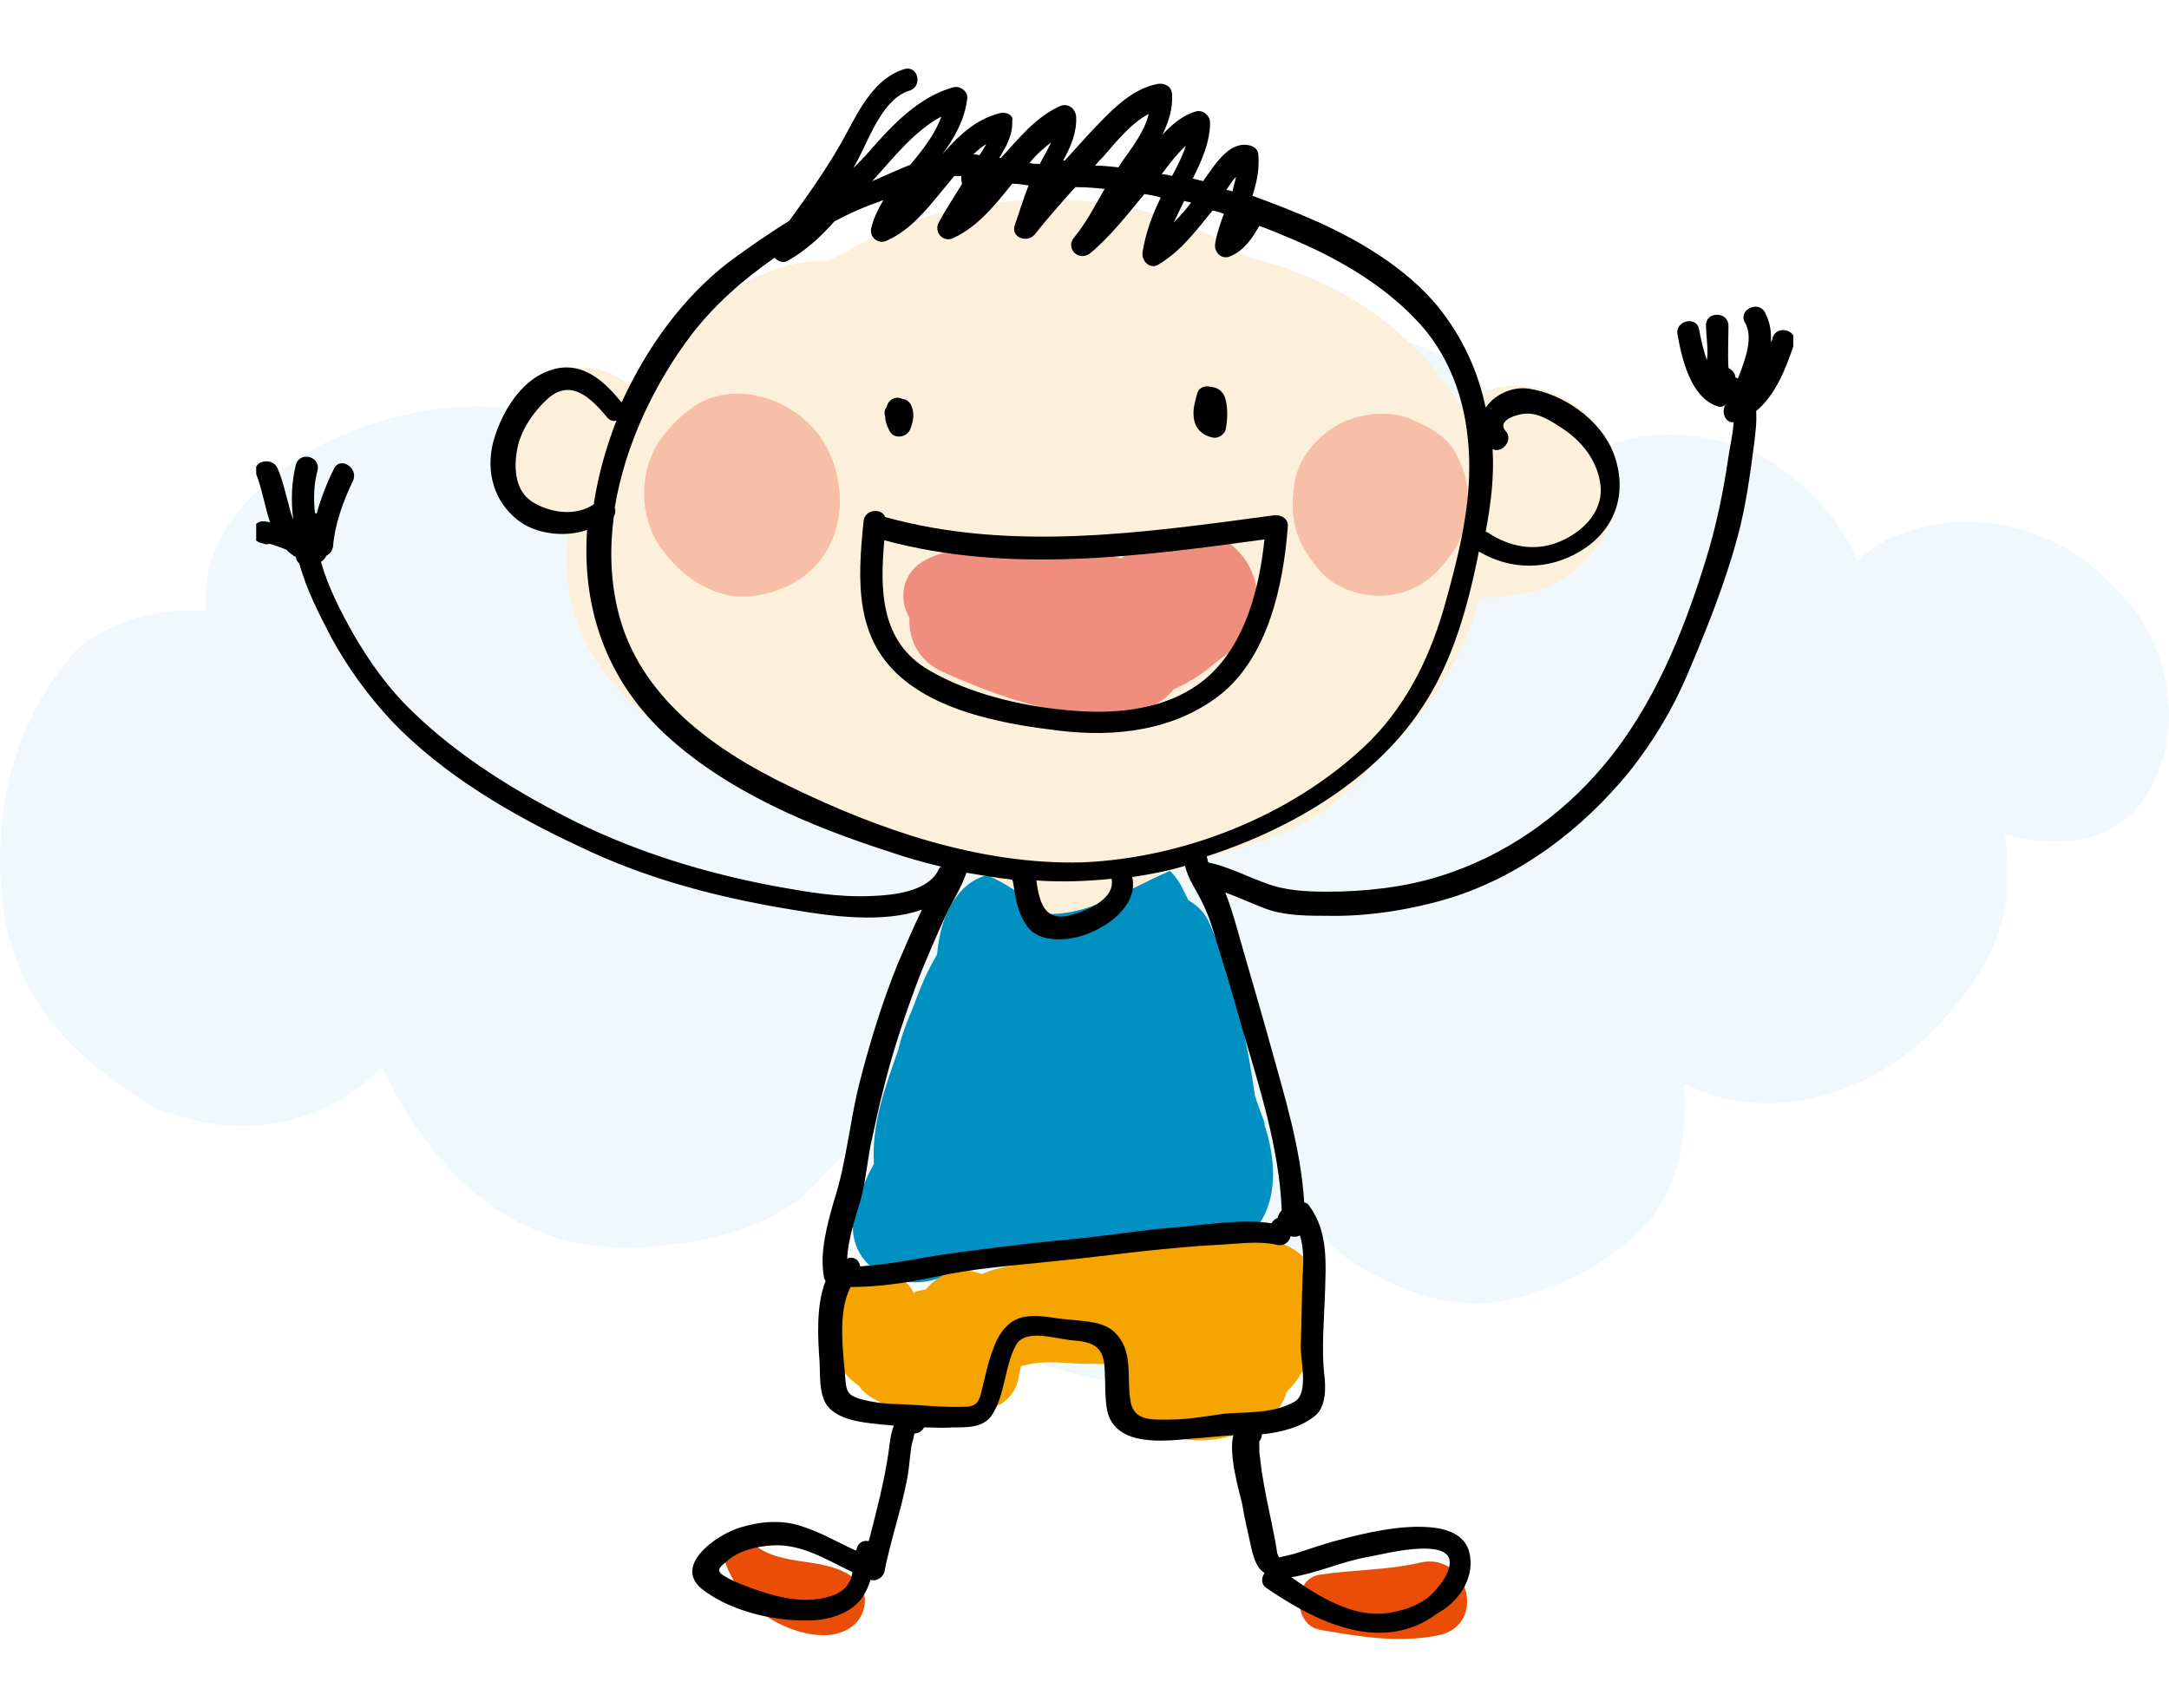 <svg width="127" height="100" viewBox="0 0 127 100" fill="none" xmlns="http://www.w3.org/2000/svg">
<path opacity="0.7" d="M126.157 45.682C124.463 49.542 120.508 49.71 117.4 48.871C117.542 49.878 117.542 51.053 117.542 51.892C117.4 55.081 115.705 57.599 113.869 59.613C109.914 64.144 103.7 65.991 98.615 63.473C98.756 66.326 98.474 68.676 96.92 71.026C94.942 73.711 91.411 75.39 88.586 76.061C85.62 76.9 82.089 75.725 79.405 74.047C78.558 73.544 77.852 72.872 77.287 72.201C76.581 75.558 75.592 78.075 72.767 79.586C69.518 81.432 65.564 81.264 62.174 80.257C56.383 78.579 51.439 73.376 50.309 66.494C49.603 67.501 48.755 68.34 48.049 69.012C45.365 72.033 41.552 72.704 37.88 73.04C30.817 73.544 25.733 69.515 22.343 62.466C19.659 65.487 15.139 66.494 11.608 65.655C10.761 65.487 10.054 65.151 9.207 64.984C4.969 62.298 1.015 59.277 0.167 53.067C-0.539 47.192 1.015 41.989 4.405 38.129C6.523 36.282 9.207 35.611 12.032 35.779C12.032 35.108 12.032 34.436 12.173 33.597C12.879 30.072 15.987 27.723 18.529 26.212C23.755 23.359 32.654 22.184 37.173 27.555C37.173 27.387 37.173 27.387 37.315 27.219C38.021 25.205 39.292 23.526 40.846 22.016C43.67 19.163 47.908 17.652 51.58 16.477C58.219 14.463 66.552 18.995 68.671 26.883C69.236 24.534 71.072 22.519 72.626 21.512C75.451 19.498 78.558 18.995 81.807 19.834C85.761 20.841 89.999 24.534 90.987 29.233C93.106 24.534 99.462 24.869 103.135 26.715C105.253 27.89 107.654 30.072 108.784 32.926C110.056 31.247 113.304 30.576 114.717 30.576C118.248 30.408 121.779 31.919 124.321 34.94C126.864 37.625 127.852 42.157 126.157 45.682Z" fill="#EAF5FB"/>
<g clip-path="url(#clip0)" filter="url(#filter0_d)">
<path d="M74.09 62.039C74.09 61.989 74.039 61.888 74.039 61.838C74.039 61.787 74.039 61.787 74.039 61.737C73.837 61.182 73.635 60.678 73.483 60.173C72.977 56.693 72.269 53.364 70.802 50.035C70.549 49.43 70.093 49.026 69.587 48.724C69.436 48.421 69.284 48.118 69.132 47.816C68.07 45.95 65.54 45.294 63.668 46.404C62.555 47.059 61.847 47.967 61.442 48.976C61.392 48.875 61.341 48.724 61.24 48.623C60.228 46.908 57.85 46.656 56.434 48.018C55.371 49.077 55.017 50.439 54.866 51.901C54.258 52.91 53.854 53.919 53.449 55.029C53.095 55.836 52.791 56.643 52.589 57.5C51.83 59.669 51.021 61.838 51.172 64.158C50.717 64.965 50.363 65.873 50.11 66.73C48.997 70.463 53.5 72.329 56.13 70.211C56.484 69.958 56.788 69.656 57.041 69.303C59.216 70.463 62.049 70.11 64.376 70.059C66.704 70.009 69.436 70.211 71.611 69.353C74.697 68.042 75.001 64.965 74.09 62.039Z" fill="#0090C1"/>
<path d="M85.775 19.621C85.624 19.621 85.522 19.621 85.371 19.621C85.168 19.217 84.915 18.864 84.612 18.461C81.88 14.627 77.63 12.156 73.077 11.046C68.625 8.02 62.909 7.162 57.495 7.969C54.713 8.373 51.88 9.382 49.35 10.844C48.996 10.996 48.693 11.147 48.339 11.349C48.136 11.298 47.934 11.298 47.732 11.298C44.14 11.399 39.84 14.93 37.664 17.553C37.361 17.906 37.108 18.259 36.855 18.612C34.882 16.695 30.986 17.3 30.278 20.478C29.418 21.79 29.165 23.605 30.076 24.816C30.076 24.765 30.076 24.715 30.025 24.665C30.48 26.077 31.846 26.985 33.263 27.186C33.111 28.498 33.162 29.809 33.415 31.07C34.426 36.064 39.131 39.544 43.634 41.259C44.696 41.662 45.961 42.116 47.327 42.469C51.02 46.05 58.507 46.101 60.784 49.48C63.87 49.884 66.754 47.513 69.435 46.656C73.684 45.294 77.428 44.638 80.312 40.805C81.475 39.746 82.588 38.636 83.499 37.375C84.915 35.509 86.028 33.29 86.635 31.02C86.787 30.969 86.99 30.969 87.091 30.969C87.951 31.02 88.811 30.818 89.62 30.667C91.543 30.314 93.212 28.7 94.072 27.086C97.158 21.436 89.924 16.342 85.775 19.621Z" fill="#FDF0DA"/>
<path d="M68.576 27.085C67.463 27.287 66.198 28.296 65.641 28.7C62.96 27.892 59.925 27.993 57.193 27.993C56.687 27.993 56.181 28.094 55.776 28.296C55.169 28.346 54.613 28.548 54.006 28.901C52.842 29.607 52.589 31.07 53.247 32.18C53.196 33.441 53.753 34.702 55.22 35.357C58.508 36.82 61.999 38.081 65.641 37.829C67.007 37.728 68.07 37.173 68.728 36.366C69.183 36.164 69.638 35.912 70.043 35.66C71.105 34.954 70.599 35.206 71.712 34.399C75.507 31.776 73.179 26.329 68.576 27.085Z" fill="#F08E7E"/>
<path d="M48.287 21.991C46.82 19.419 42.925 18.007 40.395 19.974C39.788 20.428 39.232 20.983 38.776 21.588C37.36 23.454 37.36 26.329 38.776 28.195C39.687 29.406 40.648 30.213 42.115 30.717C43.532 31.221 45.252 30.818 46.517 30.112C49.4 28.447 49.855 24.715 48.287 21.991Z" fill="#F7BFA7"/>
<path d="M85.927 25.068C85.927 25.017 85.927 24.967 85.927 24.916C85.877 23.908 85.725 23.605 85.32 22.697C84.814 21.588 83.651 20.982 82.588 20.528C81.627 20.125 80.413 20.175 79.452 20.427C77.731 20.881 76.113 22.445 75.809 24.21C75.657 25.219 75.607 25.925 75.86 26.934C76.113 27.892 76.568 28.548 77.175 29.305C78.288 30.717 80.514 31.221 82.183 30.666C83.499 30.263 84.258 29.456 85.016 28.397C85.624 27.64 85.775 26.682 85.877 25.724C85.978 25.572 85.978 25.32 85.927 25.068Z" fill="#F7BFA7"/>
<path d="M77.124 71.673C77.175 69.857 75.657 68.748 74.038 68.596C71.357 68.344 68.726 68.849 66.045 68.697C63.617 68.596 61.289 68.546 59.316 70.11C58.659 70.21 58.052 70.362 57.495 70.614C56.686 70.311 55.775 70.311 55.016 70.816C54.662 71.017 54.409 71.27 54.207 71.522C54.055 71.522 53.903 71.572 53.701 71.623C53.65 71.623 53.549 71.673 53.499 71.724C52.689 70.009 49.654 69.857 49.198 72.077C49.047 72.732 48.946 73.338 48.794 73.993C48.541 75.204 49.249 76.465 50.261 77.121C50.564 77.575 51.02 77.877 51.475 78.079C51.728 78.281 52.032 78.382 52.386 78.432C53.347 79.794 55.522 79.844 56.888 78.634C58.203 78.684 59.468 78.028 59.671 76.515C59.721 76.263 59.772 76.112 59.772 76.011C59.974 75.96 60.227 75.91 60.429 75.86C61.289 75.708 62.301 75.809 63.212 75.86C63.92 75.86 64.679 75.91 65.438 75.86C65.286 80.197 70.295 81.509 73.988 79.289C74.696 78.886 75.151 78.18 75.354 77.474C76.871 76.112 77.074 73.741 77.124 71.673Z" fill="#F5A400"/>
<path d="M50.11 88.52C48.441 87.057 45.76 87.864 44.09 86.401C43.382 85.796 42.067 86.351 42.421 87.359C42.825 88.621 43.635 89.68 44.647 90.487C45.911 91.445 48.289 92.302 49.756 91.344C50.667 90.789 51.021 89.377 50.11 88.52Z" fill="#EA4D07"/>
<path d="M83.145 87.511C81.222 87.965 79.249 87.915 77.276 88.217C75.657 88.469 75.708 91.143 77.276 91.445C79.603 91.849 81.981 92.252 84.308 91.748C87.091 91.092 85.927 86.855 83.145 87.511Z" fill="#EA4D07"/>
<path d="M86.079 87.158C85.927 85.947 84.865 85.544 83.752 85.443C82.032 85.292 80.008 85.746 78.339 86.2C77.529 86.401 76.72 86.704 75.91 86.956C75.809 87.007 74.848 87.208 74.899 87.208C74.747 87.007 74.747 86.653 74.696 86.401C74.494 85.292 74.241 84.232 74.039 83.123C73.938 82.568 73.836 81.963 73.786 81.408C73.735 81.156 73.735 80.954 73.735 80.702C73.735 80.55 73.735 80.45 73.735 80.399C73.836 80.298 73.887 80.147 73.887 79.996C74.949 79.895 76.163 79.592 76.973 78.936C77.681 78.382 77.631 77.171 77.529 76.414C77.378 74.901 77.529 73.287 77.58 71.774C77.631 70.009 77.782 68.142 76.669 66.629C76.568 66.478 76.467 66.428 76.366 66.428C76.163 63.2 75.202 60.173 74.342 57.046C73.786 55.028 73.179 53.011 72.622 51.044C72.369 50.136 72.116 49.228 71.762 48.32V48.27C72.572 48.572 73.33 48.925 74.14 49.228C75.253 49.632 76.568 49.632 77.732 49.632C80.109 49.682 82.639 49.279 84.966 48.572C89.115 47.261 92.656 44.537 95.388 41.208C96.754 39.493 97.917 37.577 98.777 35.559C99.89 32.936 100.953 30.314 101.712 27.539C102.217 25.724 102.47 23.807 102.723 21.89C102.774 21.386 102.875 20.73 102.825 20.075C103.988 19.116 104.595 17.502 105.05 16.14C105.303 15.333 104.039 14.98 103.786 15.787C103.786 15.888 103.735 15.938 103.685 16.039C103.735 15.434 103.634 14.829 103.33 14.274C102.926 13.568 101.762 14.173 102.167 14.879C102.673 15.737 102.217 16.998 101.762 18.158C101.712 18.158 101.661 18.107 101.61 18.107C101.61 17.855 101.408 17.653 101.206 17.553C101.155 16.745 101.206 15.888 101.206 15.081C101.206 14.224 99.89 14.224 99.89 15.031C99.89 15.686 100.042 16.443 99.941 17.099C99.739 16.493 99.587 15.888 99.486 15.283C99.334 14.476 98.069 14.778 98.221 15.585C98.474 16.998 98.98 19.217 100.497 19.772C100.75 19.873 100.902 19.822 101.054 19.671C100.75 20.075 101.003 20.781 101.509 20.73C101.459 21.487 101.256 22.344 101.206 22.748C100.902 24.816 100.497 26.783 99.89 28.75C98.575 33.037 96.804 37.375 93.921 40.805C91.391 43.831 88.052 46.151 84.308 47.311C82.234 47.967 79.907 48.219 77.732 48.219C76.518 48.219 75.253 48.169 74.089 47.715C72.976 47.311 71.914 46.757 70.75 46.504C70.7 46.403 70.7 46.252 70.649 46.151C75.658 44.537 80.717 41.561 83.499 37.072C85.118 34.5 85.927 31.524 86.534 28.599C86.534 28.498 86.585 28.397 86.585 28.296C88.457 29.406 90.632 29.406 92.504 28.296C94.629 27.035 95.337 24.816 94.477 22.546C93.718 20.579 91.543 19.066 89.519 18.763C88.558 18.612 87.496 19.116 86.99 19.873C86.534 17.704 85.624 15.737 84.207 13.971C82.386 11.752 79.705 10.138 77.125 8.978C75.86 8.423 74.595 7.919 73.33 7.465C73.583 6.708 73.735 5.952 73.685 5.145C73.685 4.741 73.432 4.539 73.027 4.489C71.914 4.338 71.105 5.699 70.548 6.456C70.497 6.507 70.497 6.557 70.447 6.607C70.244 6.557 70.042 6.507 69.84 6.456C70.346 5.447 70.852 4.338 70.852 3.178C70.852 2.774 70.447 2.421 70.042 2.522C69.283 2.724 68.626 3.278 68.069 3.884C68.423 3.127 68.676 2.371 68.626 1.564C68.626 1.11 68.271 0.857 67.816 0.908C66.147 1.21 64.882 2.673 63.769 3.833C63.314 4.338 62.808 4.892 62.352 5.397C62.302 5.397 62.302 5.397 62.251 5.397C62.706 4.59 63.061 3.732 63.01 2.825C62.959 2.32 62.504 2.017 62.049 2.219C60.632 2.875 59.671 4.085 58.609 5.246C58.558 5.246 58.558 5.246 58.508 5.246C58.912 4.59 59.317 3.884 59.266 3.077C59.367 2.825 59.013 2.522 58.558 2.623C57.142 2.976 56.13 3.934 55.169 5.044C55.877 4.085 56.484 3.026 56.636 1.765C56.686 1.362 56.231 1.009 55.826 1.11C53.803 1.664 52.234 3.329 50.919 4.842C50.615 5.195 50.312 5.498 49.958 5.851C50.059 5.649 50.16 5.498 50.261 5.296C50.919 4.035 51.728 1.765 53.246 1.311C54.056 1.059 53.752 -0.202 52.943 0.05C51.273 0.555 50.362 2.32 49.604 3.732C48.642 5.548 47.428 7.263 46.214 8.928C45 9.684 43.836 10.491 42.673 11.349C39.992 13.417 37.867 16.342 36.4 19.57C36.4 19.57 36.4 19.52 36.349 19.52C35.135 18.006 33.668 16.897 31.695 17.906C30.228 18.662 29.266 20.428 28.862 21.941C28.457 23.656 28.912 25.32 30.278 26.43C31.34 27.287 33.061 27.489 34.376 27.035C34.072 31.524 35.438 35.66 38.828 38.888C42.47 42.318 47.428 44.386 52.133 45.899C53.145 46.252 54.106 46.504 55.118 46.757C55.017 46.807 54.966 46.857 54.916 47.009C54.258 48.219 52.336 48.421 51.071 48.471C49.098 48.572 47.125 48.219 45.202 47.866C41.256 47.11 37.462 45.95 33.819 44.184C30.379 42.469 26.889 40.351 24.106 37.627C22.74 36.316 21.627 34.752 20.666 33.088C19.958 31.827 19.199 30.364 18.794 28.901C18.946 28.8 19.047 28.7 19.098 28.548C19.3 28.447 19.452 28.296 19.502 27.993C19.604 26.682 20.11 25.32 20.666 24.16C21.02 23.403 19.907 22.697 19.553 23.454C19.148 24.261 18.794 25.169 18.541 26.077C18.491 26.077 18.491 26.077 18.44 26.026C18.339 25.169 18.389 24.311 18.592 23.555C18.794 22.748 17.58 22.395 17.327 23.202C17.074 24.21 17.023 25.371 17.175 26.43C17.074 26.178 16.973 25.875 16.922 25.623C16.72 24.917 16.568 24.16 16.265 23.454C15.961 22.697 14.696 23 15 23.756C15.354 24.664 15.506 25.673 15.809 26.581C15.708 26.581 15.556 26.531 15.455 26.531C14.696 26.48 14.545 27.59 15.253 27.792L15.455 27.842C15.556 27.892 15.658 27.892 15.759 27.842C16.113 27.943 16.416 28.044 16.771 28.195C16.872 28.296 16.973 28.397 17.125 28.498C17.175 28.548 17.276 28.599 17.327 28.599C17.327 28.8 17.428 28.901 17.529 29.002C17.934 30.515 18.693 31.978 19.401 33.34C20.363 35.105 21.577 36.77 22.943 38.232C25.927 41.36 29.975 43.73 33.87 45.546C37.917 47.513 42.268 48.623 46.72 49.329C48.541 49.632 51.728 50.086 53.954 49.278C53.954 49.278 53.954 49.279 53.954 49.329C53.449 50.388 52.993 51.447 52.538 52.507C51.627 54.776 50.919 57.096 50.312 59.467C49.755 61.686 49.553 64.107 48.845 66.276C48.44 67.689 47.985 69.303 48.238 70.765C48.238 70.866 48.288 70.917 48.339 71.017C47.782 72.43 47.883 74.296 47.985 75.708C48.035 76.515 47.934 77.625 48.44 78.331C49.098 79.138 50.362 79.289 51.324 79.39C51.678 79.441 51.981 79.441 52.336 79.491C52.133 79.996 52.083 80.651 52.032 81.004C51.779 82.77 51.324 84.485 50.868 86.25C50.565 86.2 50.261 86.3 50.16 86.704C50.16 86.754 50.16 86.754 50.109 86.805C49.098 86.351 48.086 85.746 46.973 85.392C45.809 84.989 44.545 85.09 43.381 85.443C41.965 85.846 39.233 87.763 41.256 89.175C42.976 90.436 45.556 90.991 47.631 90.89C48.541 90.84 49.553 90.537 50.211 89.882C50.565 89.528 50.818 89.024 50.969 88.52C51.273 88.621 51.678 88.419 51.779 88.066C52.133 86.25 52.74 84.535 53.094 82.719C53.196 82.215 53.246 81.71 53.297 81.206C53.347 80.903 53.347 80.651 53.449 80.349C53.499 80.197 53.499 80.096 53.55 79.945C53.803 79.945 54.005 79.794 54.106 79.592C54.663 79.592 55.219 79.642 55.776 79.592C56.585 79.592 57.597 79.642 58.103 78.835C58.862 77.625 58.811 76.061 59.469 74.8C60.025 73.741 61.897 74.447 62.858 74.498C64.123 74.599 64.629 74.952 64.68 76.162C64.73 76.969 64.68 77.827 64.831 78.634C65.337 80.752 68.17 80.399 69.789 80.248C70.599 80.197 71.408 80.096 72.217 80.046C71.914 81.206 72.572 83.375 72.723 84.031C72.875 84.939 73.078 85.796 73.28 86.704C73.432 87.36 73.634 87.864 74.039 88.116C73.836 88.419 73.836 88.822 74.191 89.024C77.074 90.991 80.919 92.908 84.157 90.487C85.371 89.831 86.281 88.52 86.079 87.158ZM31.138 25.371C30.076 24.664 30.076 23.202 30.329 22.092C30.582 21.083 31.239 20.125 31.998 19.419C33.364 18.107 34.578 19.267 35.539 20.428C35.691 20.629 35.894 20.68 36.096 20.629C35.489 22.193 35.034 23.807 34.781 25.421C34.781 25.471 34.781 25.522 34.781 25.522C33.718 26.278 32.15 26.026 31.138 25.371ZM49.857 88.368C49.553 89.226 48.845 89.478 47.985 89.629C46.467 89.882 44.797 89.327 43.381 88.772C43.027 88.621 42.673 88.469 42.369 88.267C41.863 87.965 42.217 87.713 42.521 87.46C43.229 86.805 44.292 86.553 45.253 86.502C46.922 86.401 48.44 87.36 49.907 88.066C49.907 88.167 49.857 88.267 49.857 88.368ZM88.153 21.235C87.597 20.579 88.963 20.226 89.317 20.226C90.076 20.175 90.784 20.629 91.391 21.033C92.605 21.789 93.567 23 93.718 24.463C93.87 26.077 92.504 27.287 91.138 27.792C89.772 28.296 88.356 27.993 87.192 27.237C87.141 27.186 87.091 27.186 86.99 27.136C87.293 25.522 87.496 23.908 87.394 22.294C87.9 22.596 88.659 21.789 88.153 21.235ZM72.369 6.355C72.319 6.658 72.217 6.91 72.167 7.213C72.066 7.162 71.965 7.162 71.813 7.112C72.015 6.809 72.167 6.557 72.369 6.355ZM69.334 7.767C69.486 7.818 69.637 7.818 69.739 7.868C69.435 8.272 69.081 8.675 68.727 9.028C68.929 8.625 69.131 8.171 69.334 7.767ZM69.435 4.539C69.233 5.145 68.929 5.75 68.626 6.305C68.423 6.254 68.221 6.204 68.018 6.204C68.423 5.649 68.929 4.993 69.435 4.539ZM64.578 5.195C65.337 4.338 66.197 3.228 67.26 2.673C67.007 3.732 66.248 4.691 65.641 5.548C65.59 5.649 65.54 5.699 65.489 5.8C65.034 5.75 64.578 5.699 64.123 5.699C64.275 5.498 64.427 5.346 64.578 5.195ZM61.543 4.338C61.34 4.792 61.088 5.195 60.885 5.599C60.683 5.599 60.48 5.599 60.278 5.548C60.632 5.094 61.088 4.691 61.543 4.338ZM57.749 4.439C57.597 4.691 57.496 4.892 57.344 5.094C57.192 5.044 57.091 5.044 56.99 5.044C57.243 4.792 57.496 4.59 57.749 4.439ZM55.118 2.825C54.764 3.833 54.056 4.741 53.297 5.649C52.538 5.952 51.779 6.305 51.071 6.607C52.234 5.346 53.499 3.682 55.118 2.825ZM46.163 42.015C41.762 39.897 37.411 36.77 36.197 31.827C35.742 30.011 35.691 28.094 35.944 26.228C36.045 26.077 36.045 25.875 35.995 25.724C36.602 22.042 38.322 18.46 40.497 15.585C41.863 13.82 43.533 12.357 45.354 11.096C45.556 11.298 45.86 11.45 46.163 11.248C47.226 10.643 48.086 9.835 48.845 8.978C49.755 8.474 50.717 8.07 51.728 7.717C51.425 8.221 51.172 8.726 51.02 9.331C50.868 9.886 51.425 10.34 51.931 10.088C53.297 9.482 54.258 8.272 55.169 7.162C55.371 6.91 55.624 6.607 55.877 6.305C56.029 6.305 56.18 6.305 56.282 6.305C56.282 6.456 56.282 6.607 56.332 6.759C55.877 7.515 55.371 8.272 54.966 9.028C54.663 9.583 55.219 10.239 55.826 9.936C57.243 9.281 58.255 8.02 59.266 6.759C59.57 6.759 59.924 6.809 60.228 6.86C59.924 7.616 59.671 8.474 59.418 9.18C59.165 9.936 60.177 10.239 60.582 9.735C61.34 8.776 62.15 7.868 62.959 6.96C63.01 6.96 63.061 6.96 63.111 6.96C63.617 6.96 64.174 7.011 64.68 7.061C64.123 8.02 63.617 9.028 62.909 9.886C62.352 10.491 63.111 11.349 63.819 10.844C65.034 9.835 65.995 8.575 67.007 7.364C67.31 7.414 67.664 7.465 67.968 7.566C67.462 8.575 67.057 9.735 66.906 10.743C66.804 11.248 67.31 11.803 67.816 11.5C69.182 10.693 70.042 9.482 71.003 8.322C71.206 8.373 71.408 8.423 71.661 8.524C71.459 9.079 71.256 9.634 71.155 10.239C71.054 10.794 71.56 11.248 72.066 10.995C72.875 10.643 73.33 9.936 73.735 9.23C74.443 9.482 75.152 9.785 75.86 10.088C78.693 11.298 81.526 13.013 83.499 15.384C85.32 17.653 86.029 20.478 86.029 23.353C86.029 26.178 85.27 29.053 84.511 31.726C83.6 34.803 82.184 37.577 79.806 39.796C75.455 43.831 69.283 46.252 63.364 46.504C57.395 46.656 51.425 44.588 46.163 42.015ZM62.504 49.632C61.088 49.934 60.835 48.673 60.683 47.563C62.15 47.664 63.617 47.614 65.084 47.463C65.337 48.724 63.415 49.43 62.504 49.632ZM49.604 69.706C49.654 68.596 50.059 67.386 50.362 66.377C50.666 65.318 50.767 64.158 50.969 63.099C51.222 61.938 51.475 60.728 51.779 59.568C52.336 57.349 53.094 55.129 53.904 53.011C54.359 51.901 54.814 50.842 55.32 49.732C55.725 48.825 56.282 48.017 56.585 47.11C57.496 47.261 58.356 47.412 59.266 47.513C59.266 47.563 59.317 47.614 59.317 47.664C59.469 48.623 59.57 49.48 60.177 50.287C60.733 51.044 61.948 51.094 62.757 50.943C64.325 50.691 66.703 49.228 66.298 47.362C67.31 47.211 68.373 47.009 69.384 46.706C69.486 47.11 69.637 47.463 69.84 47.816C70.295 48.623 70.649 49.278 70.953 50.237C71.56 52.204 72.167 54.171 72.723 56.188C73.735 59.669 74.899 63.2 75.05 66.882C74.949 66.982 74.848 67.134 74.797 67.335C74.646 67.386 74.545 67.487 74.443 67.638C72.774 67.386 70.902 67.689 69.283 67.84C67.007 67.991 64.781 68.395 62.504 68.596C60.228 68.798 57.951 69.101 55.674 69.403C53.904 69.656 52.133 70.059 50.362 70.16C50.312 69.757 49.958 69.555 49.604 69.706ZM68.373 79.138C67.361 79.138 66.4 79.189 66.197 78.079C65.944 76.667 66.4 75.153 65.287 74.044C64.629 73.388 63.566 73.388 62.706 73.287C61.695 73.237 60.683 72.884 59.722 73.186C58.912 73.439 58.406 74.246 58.153 75.002C57.85 75.759 57.698 76.566 57.496 77.373C57.344 78.079 57.192 78.382 56.484 78.382C55.219 78.432 53.954 78.281 52.69 78.23C51.88 78.23 51.121 78.129 50.362 77.928C49.705 77.726 49.553 77.524 49.502 76.818C49.401 75.355 48.996 72.884 49.806 71.371C51.475 71.371 53.145 71.118 54.814 70.765C57.04 70.261 59.469 70.11 61.745 69.857C63.87 69.656 65.995 69.353 68.12 69.151C69.182 69.05 70.244 68.95 71.357 68.899C72.47 68.849 73.685 68.647 74.747 68.899C75.101 69 75.455 68.798 75.556 68.445V68.395C75.759 68.445 75.961 68.445 76.113 68.344C76.366 69.151 76.315 70.059 76.265 70.816C76.214 72.127 76.214 73.439 76.163 74.75C76.113 75.557 76.669 77.575 75.809 78.079C74.595 78.785 73.078 78.684 71.712 78.785C70.649 78.936 69.536 79.138 68.373 79.138ZM83.701 89.478C82.993 90.083 81.981 90.386 81.071 90.487C79.148 90.689 77.175 89.478 75.607 88.368C77.175 88.116 78.642 87.41 80.211 87.158C81.02 87.007 84.511 86.099 84.865 87.309C85.017 88.066 84.207 89.024 83.701 89.478Z" fill="black"/>
<path d="M53.348 19.721C53.246 19.52 53.044 19.368 52.842 19.368C52.791 19.368 52.791 19.318 52.741 19.318C52.386 19.217 52.032 19.419 51.931 19.772C51.931 19.822 51.931 19.873 51.88 19.873C51.88 19.923 51.83 19.923 51.83 19.974C51.779 20.125 51.779 20.226 51.83 20.377C51.83 20.68 51.931 20.932 52.083 21.235C52.336 21.739 53.095 21.638 53.297 21.134C53.499 20.629 53.55 20.175 53.348 19.721Z" fill="black"/>
<path d="M71.762 19.419C71.661 18.914 71.256 18.662 70.902 18.662C70.598 18.561 70.194 18.662 70.092 19.066C69.991 19.469 69.839 19.923 69.89 20.377C69.941 21.083 70.396 21.537 71.104 21.638C71.408 21.638 71.661 21.436 71.762 21.184C71.863 20.629 71.914 19.974 71.762 19.419Z" fill="black"/>
<path d="M75.404 26.833C75.454 26.379 74.999 26.127 74.594 26.178C67.056 27.186 59.266 28.346 51.829 26.279C51.626 25.724 50.615 25.825 50.564 26.531C50.21 30.011 50.008 33.491 52.992 35.862C55.37 37.779 59.013 38.434 61.997 38.787C65.286 39.191 68.726 38.787 71.407 36.719C74.24 34.5 75.151 30.263 75.404 26.833ZM70.749 35.61C68.473 37.627 65.235 37.879 62.352 37.577C59.721 37.325 56.736 36.618 54.409 35.257C51.525 33.592 51.525 30.515 51.778 27.64C59.063 29.607 66.652 28.599 74.038 27.59C73.734 30.465 72.925 33.642 70.749 35.61Z" fill="black"/>
</g>
<defs>
<filter id="filter0_d" x="11" y="0" width="98" height="100" filterUnits="userSpaceOnUse" color-interpolation-filters="sRGB">
<feFlood flood-opacity="0" result="BackgroundImageFix"/>
<feColorMatrix in="SourceAlpha" type="matrix" values="0 0 0 0 0 0 0 0 0 0 0 0 0 0 0 0 0 0 127 0"/>
<feOffset dy="4"/>
<feGaussianBlur stdDeviation="2"/>
<feColorMatrix type="matrix" values="0 0 0 0 0 0 0 0 0 0 0 0 0 0 0 0 0 0 0.1 0"/>
<feBlend mode="normal" in2="BackgroundImageFix" result="effect1_dropShadow"/>
<feBlend mode="normal" in="SourceGraphic" in2="effect1_dropShadow" result="shape"/>
</filter>
<clipPath id="clip0">
<rect width="90" height="92" fill="white" transform="translate(15)"/>
</clipPath>
</defs>
</svg>
